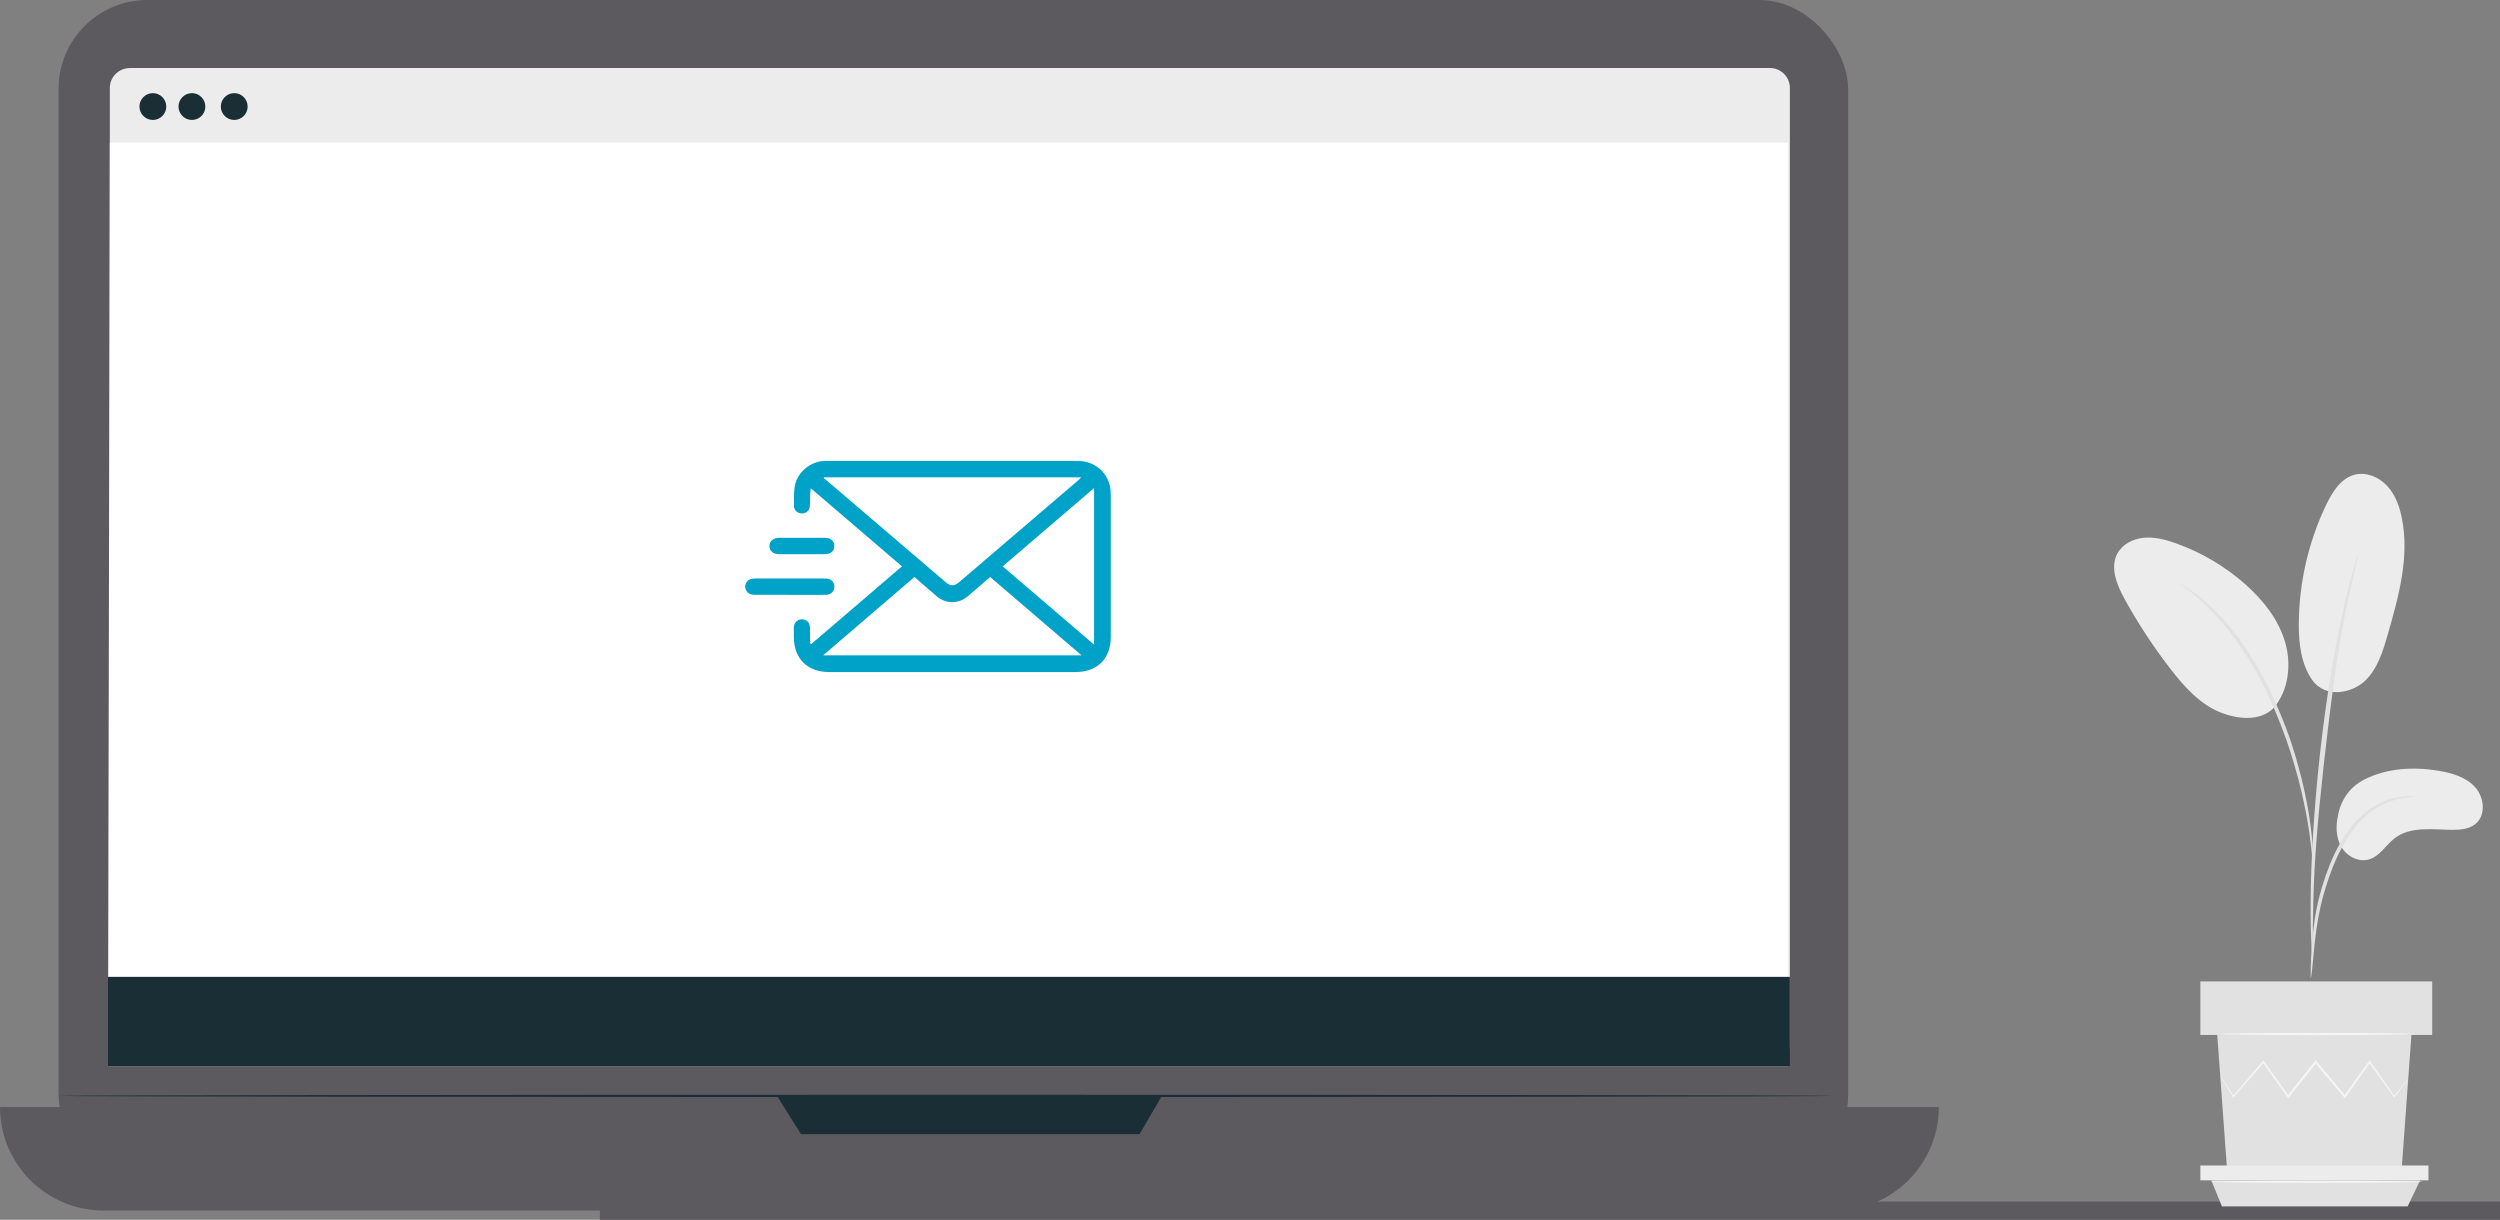 <?xml version="1.0" encoding="UTF-8"?>
<svg id="Capa_1" data-name="Capa 1" xmlns="http://www.w3.org/2000/svg" viewBox="0 0 410.17 200.13">
  <rect x="0" y="0" width="410.17" height="200.13" fill="#808080" stroke="none"/>
  <defs>
    <style>
      .cls-1 {
        fill: #fff;
      }

      .cls-2 {
        fill: #f5f5f5;
      }

      .cls-3 {
        fill: #e1e1e1;
      }

      .cls-4 {
        fill: #5c5a5e;
      }

      .cls-5 {
        fill: #ececec;
      }

      .cls-6 {
        fill: #1a2e35;
      }

      .cls-7 {
        fill: #00a2c8;
      }
    </style>
  </defs>
  <rect class="cls-4" x="98.42" y="197.13" width="311.75" height="3"/>
  <rect class="cls-4" x="9.61" width="293.61" height="194.16" rx="14.57" ry="14.57"/>
  <path class="cls-4" d="M0,181.62H318.1c0,9.38-7.61,16.99-16.99,16.99H16.99C7.61,198.61,0,191,0,181.62H0Z"/>
  <polygon class="cls-6" points="127.47 179.8 131.42 186.08 186.96 186.08 190.63 179.8 127.47 179.8"/>
  <path class="cls-6" d="M300.7,179.8c0,.11-65.17,.19-145.53,.19s-145.55-.09-145.55-.19,65.15-.19,145.55-.19,145.53,.09,145.53,.19Z"/>
  <g>
    <path class="cls-5" d="M21.29,11.16H290.39c1.81,0,3.27,1.47,3.27,3.27V171.39c0,1.81-1.47,3.27-3.27,3.27H21.29c-1.81,0-3.27-1.47-3.27-3.27V14.44c0-1.81,1.47-3.27,3.27-3.27Z"/>
    <polygon class="cls-1" points="293.37 174.91 17.72 174.91 18.02 23.38 293.37 23.38 293.37 174.91"/>
    <path class="cls-6" d="M40.63,17.48c0,1.22-.99,2.2-2.2,2.2s-2.2-.99-2.2-2.2,.99-2.2,2.2-2.2,2.2,.99,2.2,2.2Z"/>
    <path class="cls-6" d="M27.28,17.48c0,1.22-.99,2.2-2.2,2.2s-2.2-.99-2.2-2.2,.99-2.2,2.2-2.2,2.2,.99,2.2,2.2Z"/>
    <path class="cls-6" d="M33.69,17.48c0,1.22-.99,2.2-2.2,2.2s-2.2-.99-2.2-2.2,.99-2.2,2.2-2.2,2.2,.99,2.2,2.2Z"/>
  </g>
  <rect class="cls-6" x="17.72" y="160.27" width="275.94" height="14.63"/>
  <g>
    <g>
      <path class="cls-5" d="M387.82,127.94c3.72-1.92,8.1-2.17,12.23-1.49,2.22,.37,4.53,1.03,6.04,2.7,1.51,1.67,1.8,4.6,.06,6.03-1.03,.85-2.47,.98-3.81,.97-3.23-.04-6.82-.61-9.4,1.34-1.47,1.11-2.45,2.96-4.22,3.5-1.72,.53-3.67-.48-4.58-2.04-.91-1.56-.94-3.5-.52-5.25,0,0,.45-3.82,4.2-5.76Z"/>
      <path class="cls-5" d="M379.3,111.49c2.27,3.25,6.7,2.17,8.75,.19,2.05-1.98,2.92-4.86,3.71-7.6,1.8-6.26,3.62-12.83,2.28-19.21-.4-1.91-1.11-3.81-2.45-5.22-1.34-1.41-3.4-2.26-5.28-1.76-2.23,.59-3.61,2.77-4.62,4.85-2.94,6.11-4.5,12.87-4.53,19.65-.01,3.17,.36,6.49,2.15,9.1"/>
      <path class="cls-5" d="M373.05,116.15c2.47-2.93,2.94-7.21,1.84-10.88-1.1-3.67-3.58-6.8-6.44-9.35-3.36-2.99-7.3-5.32-11.54-6.81-1.67-.59-3.43-1.05-5.19-.88-1.76,.17-3.53,1.07-4.35,2.63-1.21,2.32-.05,5.13,1.21,7.42,2.22,4.04,4.76,7.9,7.58,11.54,2.27,2.93,4.87,5.82,8.34,7.14,3.46,1.32,7.06,1.17,8.89-1.23"/>
      <path class="cls-3" d="M379.14,160.5s.11-.52,.21-1.48c.1-1.07,.24-2.42,.39-4.03,.19-1.7,.44-3.71,.91-5.91,.47-2.19,1.2-4.57,2.15-6.98,.98-2.39,2.17-4.57,3.56-6.31,1.38-1.75,2.99-3.01,4.5-3.74,1.51-.74,2.86-1.05,3.79-1.18,.94-.1,1.47-.17,1.47-.21,0-.04-.53-.05-1.5-.02-.96,.06-2.37,.31-3.95,1.03-1.59,.71-3.3,1.99-4.75,3.78-1.46,1.78-2.7,4-3.69,6.44-.96,2.45-1.68,4.85-2.13,7.09-.45,2.24-.65,4.28-.79,5.98-.13,1.71-.18,3.1-.2,4.05-.02,.96-.01,1.49,.03,1.49Z"/>
      <path class="cls-3" d="M379.42,157.4s.03-.24,.04-.69c0-.51,0-1.16,0-1.96,0-1.7,0-4.16,.09-7.2,.15-6.08,.67-12.62,1.68-21.84,.96-8.67,2.24-18.76,3.6-25.32,.29-1.49,.58-2.83,.86-4.01,.26-1.18,.49-2.19,.7-3.02,.19-.77,.34-1.4,.46-1.9,.1-.44,.14-.67,.12-.68-.02,0-.1,.22-.24,.64-.15,.49-.34,1.11-.57,1.88-.25,.81-.51,1.82-.81,3-.31,1.17-.63,2.51-.95,4-1.34,5.94-2.76,14.25-3.78,23.49-1.01,9.24-1.47,17.65-1.51,23.74-.04,3.05,.03,5.51,.11,7.21,.05,.8,.09,1.44,.12,1.96,.03,.45,.06,.68,.08,.68Z"/>
      <path class="cls-3" d="M379.46,141.18s.03-.73-.01-2.05c-.08-1.32-.26-3.22-.63-5.54-.39-2.32-.94-5.08-1.8-8.08-.37-1.37-1.25-4.65-3.38-9.56-2.8-6.65-6.61-12.08-9.92-15.45-.78-.89-1.64-1.54-2.33-2.17-.36-.3-.67-.6-1-.84-.32-.22-.63-.43-.91-.62-1.09-.75-1.7-1.14-1.72-1.1-.1,.13,2.44,1.63,5.65,5.04,3.19,3.4,6.89,8.8,9.67,15.39,1.55,3.57,2.63,6.76,3.4,9.47,.89,2.97,1.47,5.7,1.92,8,.42,2.3,.67,4.19,.81,5.49,.12,1.31,.21,2.03,.25,2.03Z"/>
    </g>
    <polygon class="cls-3" points="363.78 169.8 365.4 192.07 394.02 192.07 395.64 169.8 363.78 169.8"/>
    <rect class="cls-3" x="361.01" y="161.02" width="38.04" height="8.78"/>
    <polygon class="cls-5" points="361.01 191.22 361.01 193.65 362.8 193.65 398.43 193.65 398.43 191.22 361.01 191.22"/>
    <polygon class="cls-3" points="364.55 197.93 362.8 193.65 397.07 193.65 395.02 197.93 364.55 197.93"/>
    <path class="cls-2" d="M395.11,177.07s-.04,.07-.13,.2c-.11,.15-.25,.34-.43,.57-.41,.52-.96,1.23-1.67,2.13l-.07,.09-.07-.1c-1.05-1.45-2.45-3.38-4.1-5.66h.24c-1.22,1.72-2.57,3.65-4.03,5.71l-.13,.18-.14-.17c-1.49-1.77-3.1-3.69-4.78-5.69h.28c-.08,.1-.17,.21-.26,.33-1.48,1.86-2.92,3.66-4.28,5.36l-.14,.18-.13-.19c-1.45-2.05-2.81-3.97-4.03-5.71h.23c-1.99,2.28-3.67,4.2-4.97,5.67l-.09,.1-.07-.11c-.65-1.1-1.18-1.98-1.56-2.61-.16-.28-.29-.51-.4-.7-.09-.16-.13-.24-.12-.25,0,0,.06,.07,.17,.22,.12,.18,.26,.4,.44,.67,.4,.62,.95,1.49,1.63,2.57h-.16c1.27-1.5,2.93-3.45,4.89-5.74l.12-.14,.11,.16c1.24,1.73,2.61,3.64,4.07,5.68h-.27c1.35-1.71,2.79-3.51,4.27-5.38,.09-.11,.18-.23,.26-.33l.14-.17,.14,.17c1.67,2,3.28,3.93,4.77,5.7h-.27c1.47-2.04,2.84-3.95,4.07-5.67l.12-.17,.12,.17c1.61,2.3,2.98,4.26,4.01,5.73h-.15c.73-.88,1.31-1.58,1.73-2.08,.19-.22,.34-.39,.46-.54,.11-.12,.17-.18,.17-.17Z"/>
    <path class="cls-2" d="M396.04,169.65c0,.1-7.17,.18-16.01,.18s-16.01-.08-16.01-.18,7.17-.18,16.01-.18,16.01,.08,16.01,.18Z"/>
    <path class="cls-2" d="M397.49,193.89c0,.1-7.79,.18-17.4,.18s-17.4-.08-17.4-.18,7.79-.18,17.4-.18,17.4,.08,17.4,.18Z"/>
  </g>
  <path class="cls-7" d="M133.15,105.63c4.92-4.22,9.84-8.43,14.83-12.71-4.97-4.26-9.9-8.49-14.95-12.81-.05,.45-.1,.78-.11,1.11-.02,.63,.01,1.26-.05,1.88-.07,.69-.61,1.13-1.28,1.14-.69,0-1.31-.48-1.32-1.18-.02-1.1-.06-2.23,.13-3.3,.41-2.31,2.59-4.08,4.95-4.15,.15,0,.3,0,.46,0,13.63,0,27.25,0,40.88,0,2.75,0,4.87,1.64,5.43,4.22,.1,.48,.12,.99,.12,1.49,0,7.74,0,15.49,0,23.23,0,3.51-2.22,5.71-5.75,5.71-13.5,0-26.99,0-40.49,0-3.54,0-5.76-2.23-5.76-5.78,0-.5-.01-1,0-1.5,.03-.8,.54-1.34,1.28-1.37,.77-.03,1.34,.49,1.37,1.33,.04,.88,0,1.76,0,2.64,.08,.02,.16,.04,.24,.06Zm2.06-27.33s-.05,.1-.08,.14c.15,.11,.32,.22,.46,.35,6.51,5.57,13.02,11.14,19.54,16.71,.84,.72,1.43,.71,2.3-.04,6.53-5.58,13.05-11.17,19.58-16.75,.12-.1,.21-.23,.37-.4h-42.16Zm-.16,29.22h42.4c-5.08-4.36-10.03-8.6-15-12.86-1.26,1.09-2.46,2.16-3.69,3.19-1.4,1.17-3.25,1.25-4.71,.26-.2-.13-.38-.29-.56-.45-1.14-.99-2.29-1.98-3.46-2.99-4.99,4.28-9.94,8.52-14.99,12.86Zm44.45-27.44c-5.08,4.35-10.01,8.58-14.99,12.84,5,4.28,9.93,8.51,14.99,12.84v-25.68Z"/>
  <path class="cls-7" d="M129.53,97.59c-1.91,0-3.82,0-5.72,0-.64,0-1.15-.21-1.43-.81-.33-.71,.05-1.56,.81-1.78,.26-.08,.56-.09,.83-.09,3.71,0,7.41,0,11.12,0,.17,0,.35,0,.52,.02,.79,.1,1.28,.66,1.24,1.4-.03,.7-.55,1.23-1.32,1.26-.8,.03-1.6,.01-2.41,.01-1.21,0-2.43,0-3.64,0Z"/>
  <path class="cls-7" d="M131.57,88.24c1.26,0,2.52,0,3.77,0,.95,0,1.53,.5,1.55,1.3,.02,.83-.56,1.38-1.53,1.39-2.52,.01-5.03,.01-7.55,0-.97,0-1.58-.57-1.57-1.37,.01-.8,.64-1.31,1.61-1.32,1.24,0,2.47,0,3.71,0Z"/>
</svg>